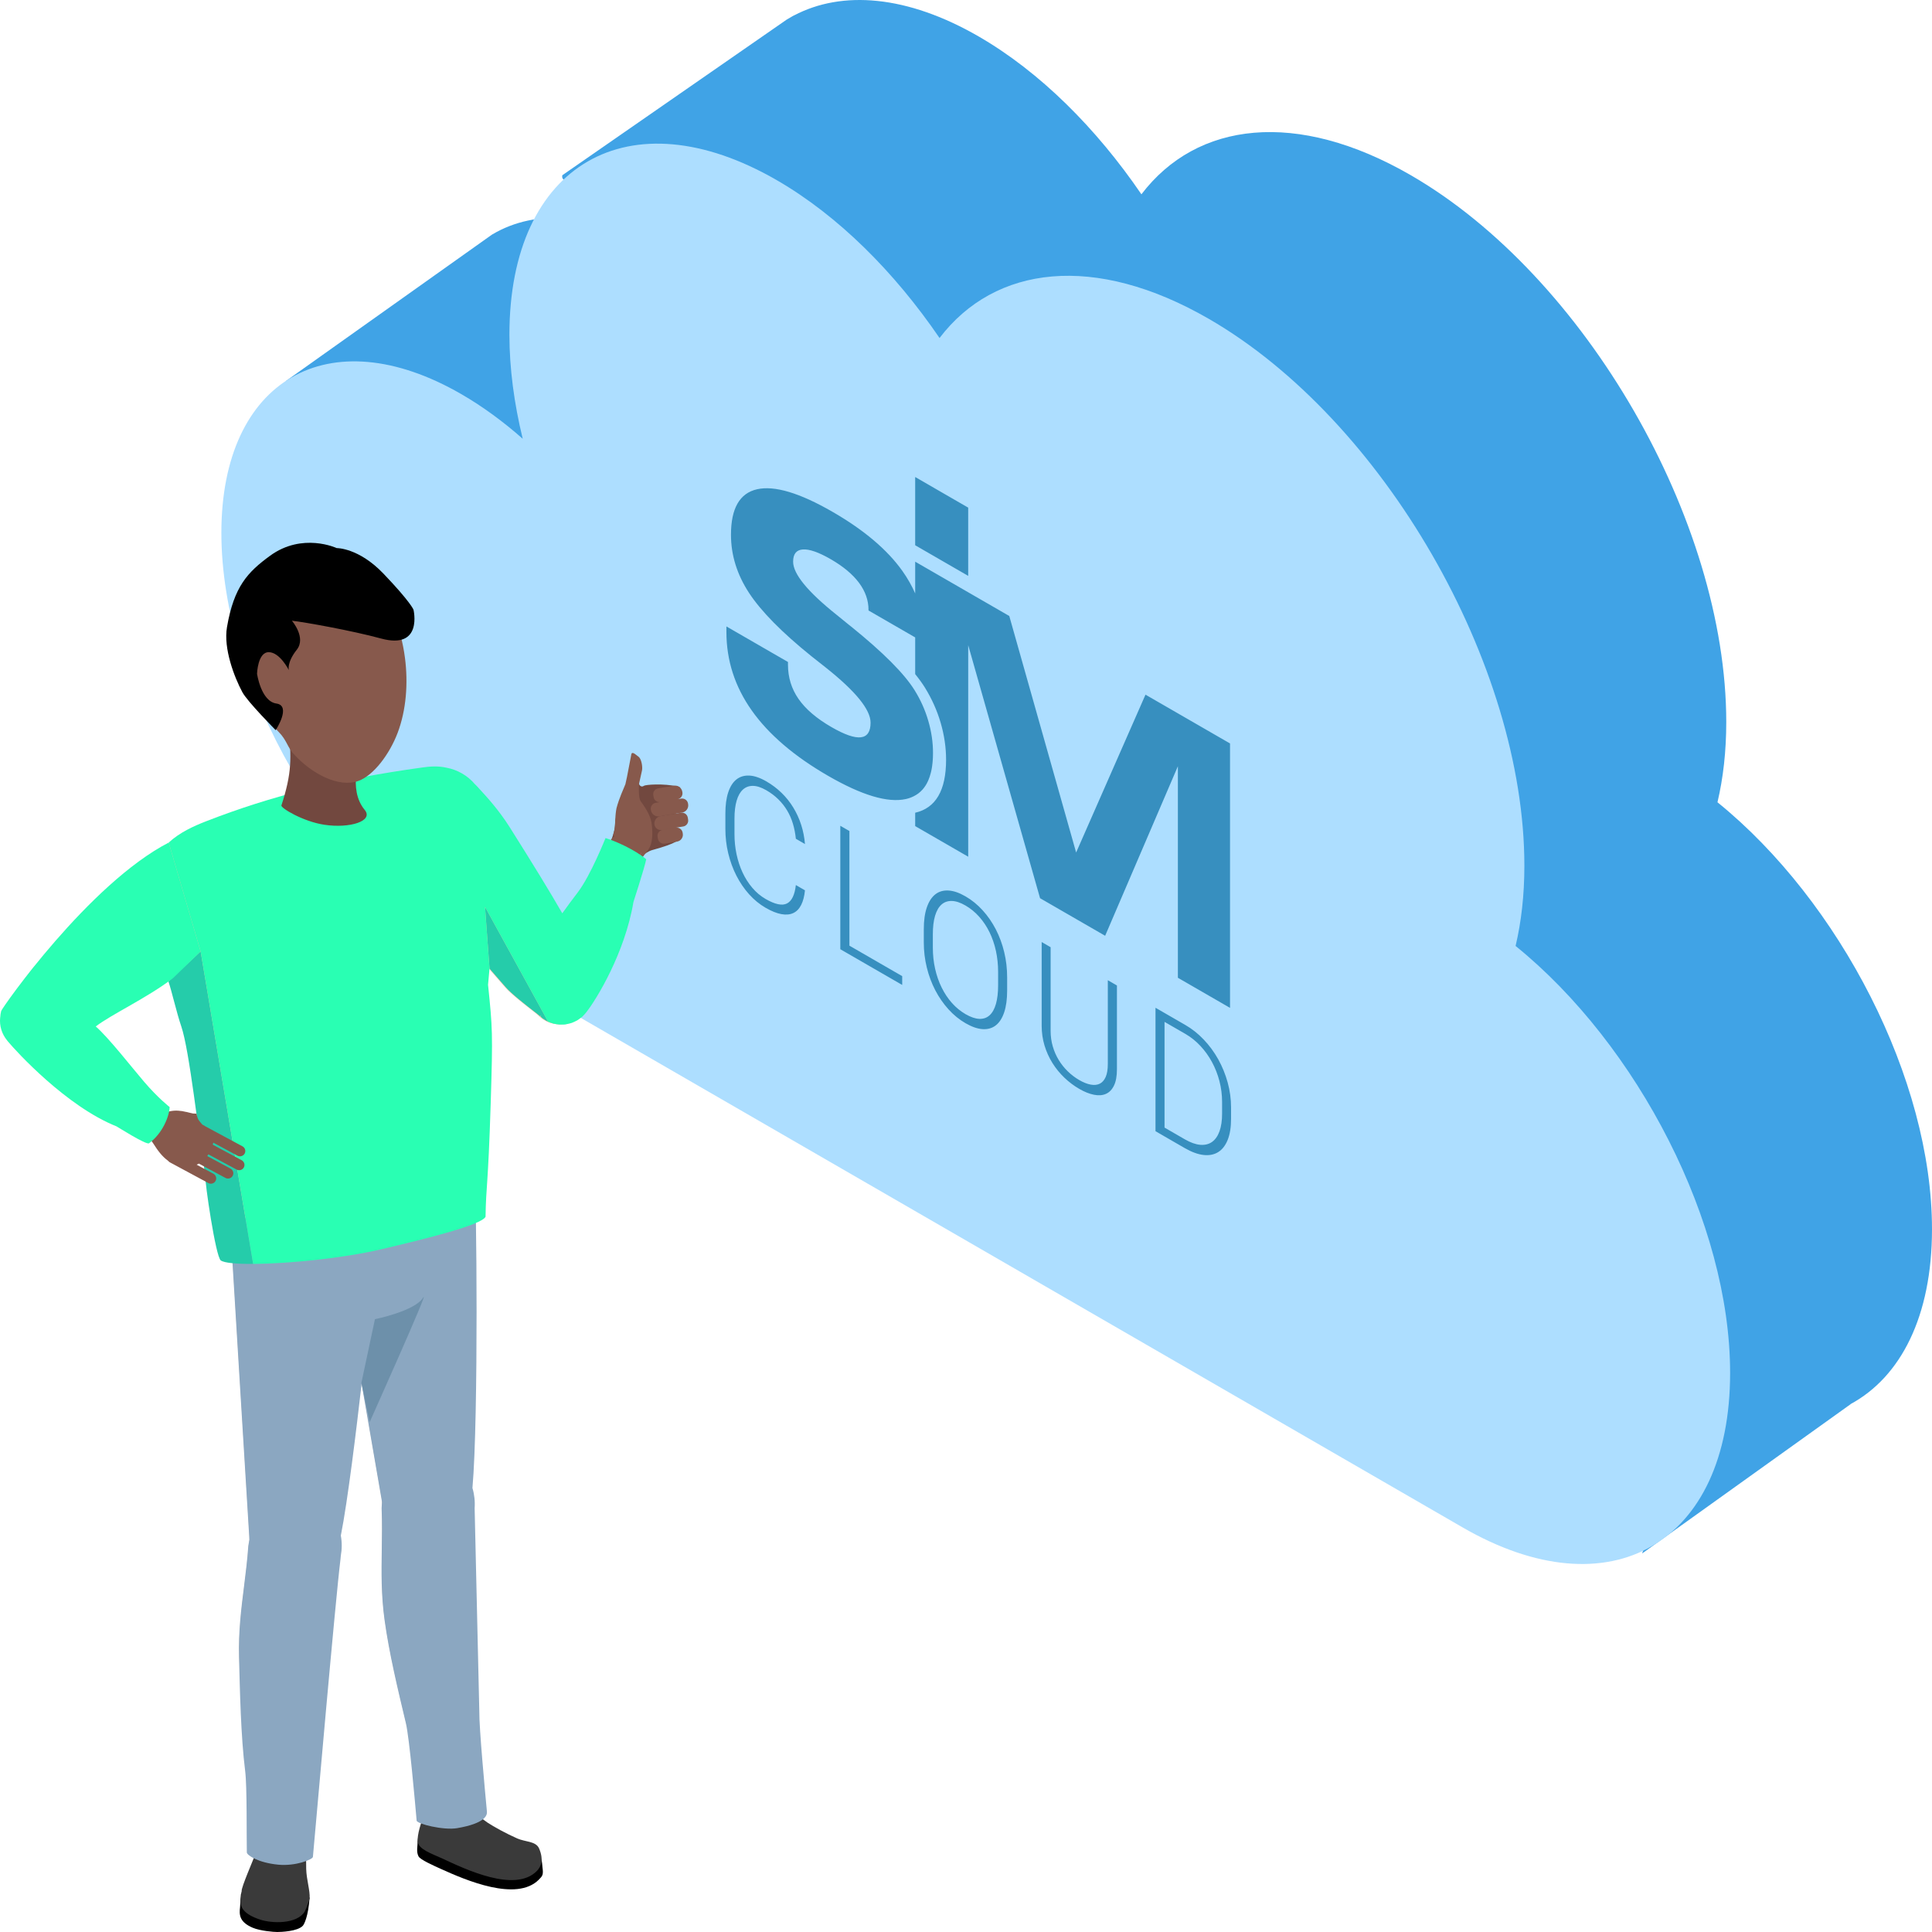 <svg xmlns="http://www.w3.org/2000/svg" xmlns:xlink="http://www.w3.org/1999/xlink" width="210px" height="210px" viewBox="0 0 210 210" version="1.1"><title>illustration-service-landing-public-cloud</title><g id="Landing" stroke="none" stroke-width="1" fill="none" fill-rule="evenodd"><g id="Landing-–-IaaS" transform="translate(-795, -960)"><g id="Group-3" transform="translate(735, 900)"><g id="illustration-service-landing-public-cloud" transform="translate(60, 60)"><g id="Group-23" transform="translate(24.062, 0)"><path d="M162.62,87.203 C163.239,84.584 163.575,81.675 163.575,78.479 C163.575,56.595 148.222,29.984 129.285,19.043 C116.888,11.879 106.027,13.209 100.005,21.12 C95.105,13.942 88.977,7.813 82.323,3.967 C74.533,-0.534 67.466,-1.07 62.248,1.677 L62.249,1.663 L62.033,1.789 C61.834,1.898 61.641,2.013 61.448,2.131 L37.066,19.043 C36.326,21.578 53.251,17.524 53.251,20.764 C53.251,24.422 53.764,28.237 54.7,32.073 C52.572,30.195 50.338,28.555 48.034,27.225 C40.76,23.023 34.186,22.665 29.454,25.479 L29.452,25.474 L6.971,41.444 C16.953,41.6 21.944,41.884 21.944,42.298 C21.944,58.949 33.625,79.196 48.034,87.522 C48.057,87.536 48.081,87.548 48.104,87.562 L156.865,150.406 C158.885,151.573 158.075,157.721 154.434,168.851 L177.096,152.626 L177.078,152.624 C182.537,149.672 185.937,143.084 185.937,133.609 C185.937,117.332 175.92,97.973 162.62,87.203 Z" id="Fill-1" fill="#40A3E6"/><path d="M26.09,42.845 C28.394,44.177 30.628,45.816 32.756,47.693 C31.821,43.857 31.309,40.042 31.309,36.384 C31.309,17.83 44.324,10.311 60.38,19.588 C67.035,23.433 73.163,29.563 78.063,36.74 C84.085,28.829 94.944,27.5 107.342,34.663 C126.28,45.606 141.631,72.215 141.631,94.099 C141.631,97.295 141.295,100.204 140.676,102.823 C153.976,113.593 163.994,132.953 163.994,149.229 C163.994,167.783 150.979,175.304 134.923,166.026 L34.445,107.969 L26.16,103.182 C26.16,103.182 26.162,103.182 26.162,103.182 C26.139,103.168 26.114,103.156 26.09,103.142 C11.681,94.817 0,74.569 0,57.919 C0,41.268 11.681,34.518 26.09,42.845" id="Fill-4" fill="#ADDEFF"/><path d="M101.536,109.538 L104.785,111.415 C105.508,111.831 106.175,112.361 106.782,113.002 C107.393,113.642 107.916,114.356 108.356,115.144 C108.794,115.932 109.136,116.772 109.382,117.663 C109.626,118.553 109.749,119.46 109.749,120.38 L109.749,121.606 C109.749,122.527 109.626,123.293 109.382,123.901 C109.136,124.509 108.792,124.952 108.351,125.227 C107.909,125.504 107.381,125.608 106.764,125.541 C106.147,125.473 105.466,125.224 104.719,124.795 L101.536,122.956 L101.536,109.538 Z M102.518,111.073 L102.518,122.564 L104.719,123.836 C105.343,124.195 105.904,124.395 106.405,124.436 C106.904,124.475 107.33,124.371 107.681,124.122 C108.032,123.873 108.303,123.489 108.491,122.968 C108.681,122.447 108.774,121.805 108.774,121.044 L108.774,119.791 C108.774,119.017 108.679,118.259 108.488,117.519 C108.295,116.78 108.025,116.086 107.676,115.443 C107.328,114.801 106.91,114.216 106.42,113.691 C105.931,113.165 105.385,112.728 104.785,112.382 L102.518,111.073 Z M89.163,102.395 L90.137,102.958 L90.137,112.052 C90.137,112.643 90.214,113.203 90.368,113.734 C90.522,114.266 90.738,114.759 91.015,115.214 C91.292,115.668 91.62,116.08 92.001,116.45 C92.381,116.82 92.797,117.137 93.249,117.399 C93.701,117.658 94.118,117.825 94.499,117.893 C94.88,117.963 95.206,117.929 95.48,117.792 C95.753,117.655 95.968,117.409 96.123,117.057 C96.277,116.704 96.353,116.233 96.353,115.642 L96.353,106.546 L97.344,107.118 L97.344,116.214 C97.344,116.969 97.236,117.566 97.02,118.003 C96.804,118.442 96.512,118.74 96.142,118.902 C95.772,119.064 95.34,119.095 94.841,118.994 C94.343,118.894 93.813,118.683 93.249,118.356 C92.669,118.022 92.131,117.616 91.634,117.142 C91.136,116.668 90.704,116.136 90.336,115.55 C89.969,114.963 89.683,114.33 89.474,113.647 C89.268,112.965 89.163,112.247 89.163,111.491 L89.163,102.395 Z M79.021,96.794 C79.577,96.822 80.196,97.033 80.877,97.427 C81.564,97.823 82.186,98.328 82.744,98.942 C83.304,99.557 83.781,100.248 84.177,101.013 C84.574,101.781 84.878,102.607 85.091,103.491 C85.304,104.376 85.41,105.287 85.41,106.227 L85.41,107.665 C85.41,108.606 85.304,109.392 85.091,110.028 C84.878,110.664 84.577,111.137 84.185,111.446 C83.793,111.754 83.319,111.894 82.761,111.863 C82.201,111.831 81.58,111.618 80.892,111.222 C80.211,110.829 79.593,110.325 79.038,109.713 C78.481,109.1 78.004,108.411 77.604,107.647 C77.206,106.882 76.897,106.056 76.679,105.172 C76.46,104.287 76.351,103.375 76.351,102.436 L76.351,100.998 C76.351,100.057 76.46,99.271 76.679,98.635 C76.897,97.997 77.203,97.525 77.597,97.215 C77.99,96.904 78.466,96.765 79.021,96.794 Z M79.397,97.932 C78.957,97.921 78.585,98.05 78.279,98.319 C77.973,98.588 77.74,98.994 77.576,99.539 C77.415,100.085 77.334,100.754 77.334,101.546 L77.334,103.001 C77.334,103.801 77.416,104.567 77.581,105.301 C77.746,106.036 77.982,106.715 78.292,107.342 C78.599,107.968 78.974,108.53 79.412,109.022 C79.851,109.515 80.345,109.919 80.892,110.236 C81.457,110.561 81.959,110.731 82.397,110.745 C82.836,110.759 83.206,110.628 83.507,110.353 C83.807,110.078 84.036,109.668 84.193,109.119 C84.35,108.57 84.429,107.897 84.429,107.098 L84.429,105.643 C84.429,104.85 84.348,104.088 84.19,103.356 C84.03,102.625 83.798,101.951 83.495,101.33 C83.192,100.708 82.819,100.15 82.377,99.653 C81.936,99.155 81.435,98.745 80.877,98.422 C80.33,98.106 79.835,97.941 79.397,97.932 Z M58.232,53.179 C60.126,52.755 62.862,53.574 66.436,55.637 C69.85,57.608 72.38,59.75 74.022,62.057 C74.591,62.856 75.064,63.699 75.452,64.581 C75.438,64.549 75.429,64.517 75.415,64.486 L75.415,64.486 L75.415,61.052 L85.643,66.957 L92.909,92.664 L100.448,75.506 L109.636,80.81 L109.636,109.551 L103.969,106.28 L103.969,83.287 L96.063,101.715 L88.988,97.631 L81.178,70.127 L81.178,93.121 L75.415,89.794 L75.415,88.341 C77.654,87.829 78.773,85.909 78.773,82.581 C78.773,81.25 78.577,79.912 78.184,78.565 C77.792,77.221 77.218,75.944 76.471,74.737 C76.185,74.278 75.833,73.79 75.415,73.274 L75.415,73.274 L75.415,69.285 L70.341,66.356 L70.341,66.28 C70.341,65.251 69.996,64.273 69.31,63.349 C68.62,62.424 67.599,61.571 66.243,60.787 C64.931,60.03 63.92,59.676 63.212,59.722 C62.501,59.771 62.147,60.214 62.147,61.052 C62.147,62.387 63.725,64.315 66.884,66.836 C67.438,67.285 67.871,67.635 68.18,67.89 L68.18,67.89 L68.454,68.106 C71.931,70.914 74.23,73.219 75.351,75.024 C76.003,76.072 76.499,77.182 76.839,78.351 C77.181,79.52 77.352,80.683 77.352,81.839 C77.352,82.007 77.347,82.171 77.341,82.331 C77.338,82.385 77.335,82.438 77.332,82.492 C77.326,82.595 77.319,82.698 77.31,82.799 C77.305,82.861 77.298,82.921 77.291,82.984 C77.282,83.069 77.271,83.155 77.26,83.239 C77.251,83.302 77.242,83.368 77.232,83.43 C77.22,83.506 77.206,83.579 77.192,83.652 C77.179,83.717 77.167,83.783 77.153,83.845 C77.139,83.909 77.122,83.969 77.106,84.031 C77.036,84.3 76.954,84.551 76.855,84.782 C76.844,84.812 76.831,84.843 76.817,84.871 C76.785,84.947 76.747,85.018 76.71,85.09 C76.698,85.116 76.684,85.141 76.67,85.168 C76.629,85.241 76.589,85.311 76.545,85.379 C76.534,85.396 76.522,85.413 76.511,85.432 C76.461,85.505 76.411,85.577 76.359,85.645 L76.359,85.645 L76.203,85.832 C75.934,86.132 75.617,86.371 75.253,86.551 C74.992,86.682 74.709,86.784 74.398,86.853 C72.43,87.287 69.615,86.446 65.955,84.333 C62.263,82.202 59.498,79.836 57.657,77.235 C55.815,74.634 54.896,71.784 54.896,68.685 L54.896,68.685 L54.896,68.092 L61.587,71.955 L61.587,72.241 C61.587,73.627 61.969,74.872 62.737,75.974 C63.507,77.081 64.698,78.098 66.308,79.027 C67.739,79.853 68.805,80.224 69.508,80.14 C70.212,80.058 70.565,79.528 70.565,78.55 C70.565,77.127 68.932,75.124 65.668,72.538 C65.006,72.018 64.499,71.617 64.147,71.337 C60.923,68.741 58.66,66.441 57.352,64.441 C56.045,62.441 55.392,60.335 55.392,58.124 C55.392,55.253 56.339,53.605 58.232,53.179 Z M67.275,89.759 L68.265,90.329 L68.265,102.789 L74.003,106.102 L74.003,107.059 L67.275,103.176 L67.275,89.759 Z M57.386,84.302 C57.933,84.327 58.547,84.535 59.229,84.928 C59.846,85.284 60.401,85.704 60.897,86.186 C61.392,86.668 61.816,87.201 62.169,87.783 C62.523,88.364 62.808,88.99 63.024,89.657 C63.238,90.326 63.375,91.021 63.434,91.744 L62.444,91.171 C62.387,90.598 62.279,90.052 62.125,89.536 C61.972,89.02 61.763,88.541 61.499,88.101 C61.236,87.66 60.916,87.254 60.541,86.884 C60.167,86.514 59.728,86.184 59.229,85.895 C58.687,85.583 58.202,85.424 57.776,85.421 C57.35,85.418 56.989,85.552 56.691,85.822 C56.392,86.093 56.165,86.494 56.008,87.027 C55.851,87.56 55.773,88.207 55.773,88.969 L55.773,90.674 C55.773,91.411 55.846,92.134 55.996,92.844 C56.145,93.553 56.364,94.217 56.65,94.834 C56.938,95.453 57.292,96.008 57.712,96.502 C58.133,96.998 58.614,97.401 59.156,97.715 C60.184,98.307 60.958,98.47 61.479,98.203 C62.001,97.935 62.323,97.269 62.444,96.202 L63.434,96.774 C63.371,97.419 63.232,97.951 63.019,98.369 C62.806,98.786 62.52,99.08 62.161,99.246 C61.802,99.414 61.371,99.453 60.869,99.361 C60.366,99.271 59.795,99.041 59.156,98.672 C58.497,98.291 57.899,97.802 57.361,97.203 C56.823,96.603 56.364,95.928 55.98,95.176 C55.598,94.424 55.302,93.615 55.094,92.752 C54.887,91.888 54.783,91.005 54.783,90.102 L54.783,88.417 C54.783,87.514 54.887,86.749 55.094,86.121 C55.302,85.494 55.599,85.029 55.985,84.723 C56.37,84.417 56.837,84.277 57.386,84.302 Z M75.414,51.849 L81.177,55.177 L81.177,62.594 L75.414,59.267 L75.414,51.849 Z" id="Combined-Shape" fill="#378FBF"/></g><g id="Group-7" transform="translate(0, 59)"><path d="M39.603,74.839 C39.164,78.774 35.619,81.609 31.683,81.17 C27.749,80.731 24.915,77.185 25.353,73.251 C25.791,69.316 29.337,66.481 33.272,66.92 C37.207,67.358 40.042,70.904 39.603,74.839" id="Fill-270" fill="#EAC5A7"/><path d="M50.174,70.465 C49.735,74.4 46.189,77.234 42.254,76.796 C38.319,76.356 35.485,72.811 35.924,68.876 C36.363,64.941 39.908,62.107 43.843,62.545 C47.778,62.984 50.612,66.53 50.174,70.465" id="Fill-272" fill="#E0BCA2"/><path d="M44.676,70.367 C44.676,70.367 44.637,78.266 43.229,80.202 C41.822,82.136 40.026,82.479 40.026,82.479 L39.406,72.517 L44.676,70.367 Z" id="Fill-274" fill="#EAC5A7"/><path d="M26.342,38.086 C25.758,40.854 23.04,42.626 20.271,42.041 C17.503,41.457 15.732,38.739 16.317,35.971 C16.901,33.202 19.619,31.431 22.388,32.016 C25.156,32.6 26.927,35.318 26.342,38.086" id="Fill-276" fill="#F7D297"/><path d="M47.875,99.527 C50.285,100.452 51.488,103.155 50.563,105.565 C49.638,107.974 46.935,109.178 44.525,108.253 C42.115,107.328 40.912,104.624 41.837,102.214 C42.762,99.805 45.466,98.602 47.875,99.527" id="Fill-278" fill="#EAC5A7"/><path d="M50.577,136.473 C50.479,137.865 49.396,138.923 48.158,138.836 C46.918,138.749 45.993,137.55 46.09,136.159 C46.188,134.767 47.272,133.709 48.51,133.796 C49.749,133.883 50.674,135.081 50.577,136.473" id="Fill-280" fill="#EAC5A7"/><path d="M50.56,136.474 C50.462,137.866 49.379,138.923 48.14,138.836 C47.001,138.757 46.126,137.735 46.07,136.489 C46.07,136.489 45.452,133.906 45.447,133.907 C44.288,128.464 42.573,122.453 41.83,117.064 C41.234,112.745 41.674,109.122 41.511,104.938 L41.549,104.247 C41.756,101.292 44.056,99.046 46.687,99.23 C49.317,99.414 51.282,101.959 51.074,104.915 L51.083,105.113 C51.079,105.37 50.809,125.463 50.614,130.66 L50.614,130.66 C50.58,132.054 50.597,135.104 50.562,136.44 L50.56,136.474 Z" id="Fill-282" fill="#EAC5A7"/><path d="M51.059,69.042 C50.388,64.858 46.45,62.011 42.266,62.682 C38.082,63.354 35.235,67.29 35.906,71.474 C36.034,72.274 41.502,103.944 41.502,103.944 C41.756,106.528 43.623,108.566 45.96,108.647 C48.539,108.737 50.712,106.41 50.815,103.449 L50.836,102.738 C51.485,95.473 51.303,70.559 51.059,69.042" id="Fill-284" fill="#EAC5A7"/><path d="M33.941,104.364 C36.234,105.548 37.135,108.366 35.951,110.66 C34.768,112.953 31.948,113.854 29.655,112.67 C27.361,111.487 26.461,108.668 27.645,106.374 C28.829,104.08 31.647,103.18 33.941,104.364" id="Fill-286" fill="#EAC5A7"/><path d="M32.58,141.384 C32.331,142.756 31.138,143.689 29.916,143.467 C28.694,143.245 27.906,141.952 28.156,140.58 C28.405,139.208 29.598,138.275 30.819,138.496 C32.041,138.719 32.829,140.011 32.58,141.384" id="Fill-288" fill="#EAC5A7"/><path d="M32.563,141.383 C32.314,142.756 31.121,143.688 29.9,143.466 C28.776,143.262 28.018,142.151 28.098,140.905 C28.098,140.905 27.767,138.271 27.762,138.271 C27.206,132.733 26.16,126.571 26.012,121.134 C25.892,116.775 26.725,113.222 27.022,109.046 L27.134,108.363 C27.665,105.448 30.197,103.467 32.792,103.939 C35.386,104.41 37.06,107.155 36.531,110.069 L36.518,110.267 C36.485,110.523 34.016,130.465 33.254,135.609 C33.254,135.609 33.254,135.61 33.254,135.61 C33.067,136.991 32.751,140.024 32.569,141.349 L32.563,141.383 Z" id="Fill-290" fill="#EAC5A7"/><path d="M40.443,74.411 C40.234,70.178 36.633,66.917 32.4,67.126 C28.167,67.336 24.906,70.937 25.115,75.169 C25.156,75.978 27.122,108.056 27.122,108.056 C27.092,110.653 28.724,112.882 31.038,113.219 C33.591,113.591 36.008,111.515 36.433,108.584 L36.532,107.879 C37.973,100.729 40.519,75.946 40.443,74.411" id="Fill-292" fill="#EAC5A7"/><path d="M50.492,136.684 C50.392,135.537 49.381,134.69 48.235,134.789 C47.089,134.89 46.24,135.901 46.341,137.046 L46.346,137.113 C46.346,137.113 45.929,138.935 46.404,140.827 L46.957,140.913 C47.12,141.735 47.686,142.532 48.614,143.044 C50.664,144.175 54.913,146.427 56.93,144.493 C58.299,143.18 54.684,140.365 53.105,139.593 C52.866,139.476 52.631,139.338 52.397,139.193 L52.346,138.836 C51.387,138.268 50.773,137.425 50.539,136.789 L50.492,136.684 Z" id="Fill-294" fill="#EAC5A7"/><path d="M47.964,144.162 C50.628,145.365 56.145,147.747 58.571,145.309 C58.975,144.903 59.079,144.781 58.963,143.96 C58.929,143.718 58.932,143.329 58.833,143.076 C58.179,141.404 53.695,144.119 52.345,143.586 C50.3,142.778 49.267,141.978 47.168,141.161 C46.213,140.79 45.752,139.138 45.625,139.92 C45.601,140.067 45.394,141.003 45.395,141.152 C45.398,141.683 45.226,142.269 45.493,142.78 C45.684,143.144 47.119,143.78 47.964,144.162" id="Fill-296" fill="#000000"/><path d="M52.996,139.113 C52.733,138.938 51.443,137.945 51.3,137.986 C51.822,138.576 46.232,138.378 46.257,138.098 C45.722,138.983 45.346,140.515 45.396,141.152 C45.463,142.022 47.011,142.517 48.023,142.988 C50.557,144.166 55.979,146.785 58.354,144.367 C58.823,143.889 59.115,143.121 58.594,141.914 C58.251,141.118 57.081,141.212 56.23,140.836 C55.019,140.301 53.651,139.548 52.996,139.113" id="Fill-298" fill="#3A3A3A"/><path d="M33.161,143.914 C33.03,142.912 33.006,142.339 33.006,142.339 C33.405,141.498 32.803,140.452 31.655,140 C30.506,139.549 29.149,139.432 28.745,140.275 C28.745,140.275 28.745,140.896 28.637,141.128 L28.639,141.128 C28.458,141.516 28.158,142.216 27.795,143.269 C27.412,144.377 26.579,145.738 26.406,146.895 C26.276,147.765 27.455,149.813 28.41,150.362 C29.084,150.749 29.865,150.826 30.15,150.803 C30.435,150.781 31.588,150.369 32.459,148.789 C33.331,147.209 33.291,144.917 33.161,143.914" id="Fill-300" fill="#EAC5A7"/><path d="M33.655,147.201 C33.597,147.326 32.822,148.476 32.742,148.607 C31.899,149.983 30.817,149.556 30.517,149.562 C30.216,149.569 29.389,149.462 28.659,149.081 C27.624,148.541 26.165,147.382 26.258,146.608 C26.26,146.595 26.264,146.58 26.267,146.568 C26.129,146.919 26.13,148.003 26.092,148.313 C25.998,149.087 25.99,149.908 27.466,150.536 C28.275,150.879 29.729,151 30.134,151 C30.531,151 32.357,150.94 32.922,150.314 C33.042,150.181 33.513,149.364 33.655,147.201" id="Fill-302" fill="#000000"/><polygon id="Fill-304" fill="#000000" points="33.305 146.517 32.831 148.769 31.982 148.934"/><path d="M33.282,144.125 C33.259,143.206 33.3,141.046 33.274,141.131 C33.135,141.561 32.986,142.201 32.838,142.51 C32.175,143.884 28.827,143.459 28.704,141.336 C28.69,141.109 28.562,140.527 28.551,140.138 C28.548,140.023 28.269,141.114 27.941,142.044 C27.528,143.213 26.208,146.144 26.267,146.568 C26.269,146.581 26.175,147.512 26.173,147.525 C26.079,148.299 26.473,149.053 28.254,149.646 C29.588,150.091 32.282,150.154 33.124,148.778 C33.204,148.647 33.645,147.497 33.655,147.36 C33.716,146.489 33.313,145.334 33.282,144.125" id="Fill-306" fill="#3A3A3A"/><path d="M39.932,74.979 C39.493,78.914 35.947,81.748 32.013,81.31 C28.078,80.87 25.244,77.325 25.682,73.39 C26.12,69.455 29.667,66.621 33.601,67.06 C37.536,67.498 40.371,71.044 39.932,74.979" id="Fill-308" fill="#EAC5A7"/><path d="M50.503,70.604 C50.064,74.54 46.518,77.374 42.584,76.935 C38.649,76.497 35.814,72.951 36.253,69.016 C36.692,65.081 40.237,62.246 44.172,62.686 C48.107,63.124 50.941,66.669 50.503,70.604" id="Fill-310" fill="#E0BCA2"/><path d="M45.005,70.507 C45.005,70.507 44.967,78.406 43.559,80.341 C42.152,82.276 40.355,82.618 40.355,82.618 L39.735,72.657 L45.005,70.507 Z" id="Fill-312" fill="#EAC5A7"/><path d="M52.927,137.915 C52.722,135.742 52.075,128.829 52.099,127.015 L51.591,104.934 C51.644,104.186 51.563,103.447 51.353,102.74 C52.027,95.142 51.805,70.451 51.572,68.999 C51.236,66.903 50.104,65.063 48.383,63.819 C46.663,62.575 44.562,62.075 42.465,62.412 C39.603,62.871 37.254,64.823 36.265,67.537 C35.126,67.026 33.875,66.792 32.629,66.852 C28.252,67.07 24.868,70.806 25.084,75.183 C25.124,75.984 27.072,107.752 27.091,108.054 C27.091,108.135 27.094,108.215 27.097,108.296 L27.103,108.345 L26.991,109.026 C26.883,110.558 26.699,112.027 26.521,113.448 C26.218,115.867 25.904,118.368 25.98,121.141 C26.079,124.754 26.171,129.703 26.651,133.526 C26.861,135.204 26.792,140.582 26.829,142.348 C26.836,142.652 28.048,143.471 30.249,143.683 C32.131,143.865 33.985,143.118 34.012,142.837 C34.351,139.122 36.456,114.941 37.007,110.503 L37.043,110.119 C37.177,109.381 37.179,108.638 37.047,107.911 C37.793,104.2 38.763,96.167 39.306,91.422 L41.473,103.971 C41.482,104.058 41.494,104.145 41.516,104.259 L41.48,104.949 C41.539,106.484 41.517,107.964 41.496,109.396 C41.458,111.946 41.422,114.355 41.801,117.102 C42.295,120.682 43.221,124.556 44.117,128.303 C44.498,129.901 45.101,136.784 45.287,138.892 C45.319,139.25 48.203,139.966 49.688,139.713 C52.744,139.19 52.965,138.313 52.927,137.915" id="Fill-314" fill="#8BA7C1"/><path d="M39.284,91.307 L40.754,84.389 C40.754,84.389 45.07,83.521 45.98,82.066 C46.889,80.612 40.179,95.579 40.179,95.579 L39.284,91.307 Z" id="Fill-316" fill="#6D90AA"/><path d="M52.375,30.951 C51.791,33.719 49.073,35.49 46.304,34.906 C43.535,34.321 41.765,31.603 42.349,28.834 C42.933,26.066 45.651,24.296 48.42,24.88 C51.188,25.464 52.959,28.183 52.375,30.951" id="Fill-318" fill="#F7D297"/><path d="M52.664,48.151 C52.836,46.34 54.431,30.136 51.797,27.116 C49.485,24.465 47.601,24.473 45.709,24.735 C37.646,25.852 30.111,27.51 22.25,30.577 C20.177,31.386 15.68,33.282 16.427,37.966 C16.529,38.606 17.7,43.915 18.119,45.422 C18.485,46.736 21.857,56.361 22.156,57.484 C23.159,61.254 24.004,64.12 24.845,69.153 C24.845,69.153 24.597,72.289 25.117,72.659 C27.727,74.525 35.595,74.195 42.205,71.191 C47.023,69.001 48.475,67.7 48.953,66.719 C48.953,66.719 49.975,63.647 50.437,61.789 C51.458,57.674 52.094,54.144 52.664,48.151" id="Fill-320" fill="#EAC5A7"/><path d="M15.808,64.822 L15.802,64.82 C14.351,64.067 11.063,62.247 10.911,62.174 C5.622,59.636 1.656,55.071 0.916,54.042 L5.224,49.414 C5.224,49.414 7.059,50.626 8.042,51.23 C11.731,53.496 14.467,59.458 17.557,61.624 L15.808,64.822 Z" id="Fill-322" fill="#EAC5A7"/><path d="M15.432,64.575 C14.667,63.92 14.578,62.769 15.232,62.003 C15.887,61.238 17.038,61.15 17.804,61.805 C18.569,62.46 18.657,63.61 18.002,64.375 C17.348,65.14 16.196,65.23 15.432,64.575" id="Fill-324" fill="#EAC5A7"/><path d="M6.594,52.595 C6.297,54.342 4.641,55.518 2.894,55.221 C1.147,54.924 -0.029,53.267 0.268,51.521 C0.565,49.774 2.222,48.598 3.968,48.895 C5.715,49.192 6.891,50.848 6.594,52.595" id="Fill-326" fill="#EAC5A7"/><path d="M2.461,55.038 C0.783,54.468 -0.115,52.646 0.454,50.968 C1.024,49.29 2.846,48.393 4.524,48.962 C6.202,49.531 7.1,51.353 6.53,53.031 C5.961,54.709 4.139,55.607 2.461,55.038" id="Fill-328" fill="#EAC5A7"/><path d="M24.939,40.652 C24.946,40.644 24.952,40.634 24.96,40.627 C26.579,38.949 26.894,36.322 25.57,34.283 C24.193,32.165 21.517,31.406 19.27,32.363 C19.227,32.378 19.183,32.385 19.14,32.401 L18.966,32.472 C15.534,33.458 6.229,43.446 3.751,46.035 C2.957,46.849 1.436,49.335 0.984,50.019 L4.45,55.071 C6.783,54.733 8.609,54.01 20.86,44.581 C22.853,43.047 24.264,41.388 24.939,40.652" id="Fill-330" fill="#EAC5A7"/><path d="M73.942,31.902 C73.945,32.249 73.631,32.649 70.904,33.396 C70.06,33.627 69.308,34.591 68.832,34.619 C68.439,34.643 66.433,33.409 66.426,32.572 C66.422,32.063 66.82,31.682 66.859,30.536 C66.898,29.371 67.519,28.069 68.506,26.989 C68.797,26.671 69.428,25.768 69.461,26.174 C69.478,26.375 69.728,26.609 69.992,26.412 C70.146,26.297 72.04,26.118 73.731,26.499 C74.344,26.637 73.421,27.424 73.481,28.068 C73.539,28.676 73.48,29.676 73.332,30.295 C73.135,31.117 73.937,31.367 73.942,31.902" id="Fill-332" fill="#72483F"/><path d="M69.488,33.866 C69.133,34.73 68.145,35.142 67.282,34.788 C66.418,34.433 66.006,33.446 66.361,32.582 C66.715,31.718 67.702,31.306 68.566,31.66 C69.43,32.015 69.843,33.003 69.488,33.866" id="Fill-334" fill="#87594C"/><path d="M66.846,30.754 C66.872,30.325 66.884,29.143 67.081,28.602 C67.081,28.602 67.234,27.947 67.976,26.246 L68.145,25.479 L68.625,22.981 C68.71,22.593 69.228,23.141 69.381,23.234 C69.719,23.441 69.868,24.353 69.783,24.74 L69.459,26.21 C69.447,26.384 69.367,27.707 69.647,28.1 C69.948,28.52 70.701,29.526 70.83,30.507 C70.942,31.354 70.96,32.369 70.643,33.047 C70.44,33.483 69.249,34.915 69.249,34.915 L66.7,31.798 L66.642,31.747 C66.642,31.747 66.82,31.182 66.846,30.754" id="Fill-336" fill="#87594C"/><path d="M71.274,28.263 L71.787,28.178 C71.437,28.236 71.104,27.997 71.047,27.648 L71.01,27.427 C70.952,27.077 71.19,26.744 71.54,26.686 L73.25,26.403 C73.681,26.331 74.091,26.626 74.163,27.056 L74.175,27.13 C74.233,27.479 73.994,27.813 73.645,27.87 L74.04,27.805 C74.392,27.747 74.728,27.987 74.786,28.339 L74.798,28.412 C74.869,28.841 74.576,29.249 74.149,29.32 L71.669,29.731 C71.238,29.802 70.828,29.507 70.756,29.077 L70.743,29.003 C70.686,28.654 70.925,28.321 71.274,28.263" id="Fill-338" fill="#87594C"/><path d="M71.803,29.709 L74.02,29.342 C74.369,29.284 74.702,29.522 74.76,29.871 L74.796,30.094 C74.854,30.442 74.616,30.776 74.267,30.834 L73.456,30.968 C73.805,30.91 74.139,31.148 74.197,31.498 L74.216,31.614 C74.284,32.021 74.005,32.41 73.598,32.477 L72.253,32.7 C71.904,32.758 71.571,32.519 71.513,32.17 L71.476,31.948 C71.418,31.599 71.657,31.266 72.006,31.208 L73.418,30.974 L71.948,31.217 C71.566,31.281 71.2,31.02 71.137,30.637 C71.065,30.199 71.364,29.781 71.803,29.709" id="Fill-340" fill="#87594C"/><path d="M69.661,33.698 L69.661,33.705 C69.339,35.307 68.5,38.97 68.472,39.137 C67.497,44.922 64.208,49.996 63.424,50.992 L57.785,48.133 C57.785,48.133 58.441,46.034 58.75,44.923 C59.906,40.751 64.878,36.471 66.103,32.902 L69.661,33.698 Z" id="Fill-342" fill="#EAC5A7"/><path d="M69.528,34.128 C69.11,35.044 68.029,35.448 67.113,35.031 C66.197,34.613 65.792,33.532 66.209,32.616 C66.627,31.7 67.708,31.295 68.625,31.713 C69.541,32.131 69.945,33.212 69.528,34.128" id="Fill-344" fill="#87594C"/><path d="M60.463,45.936 C62.223,45.738 63.812,47.004 64.01,48.766 C64.208,50.526 62.941,52.114 61.181,52.312 C59.42,52.511 57.832,51.244 57.634,49.484 C57.435,47.723 58.702,46.135 60.463,45.936" id="Fill-346" fill="#EAC5A7"/><path d="M63.751,50.432 C63.029,52.05 61.131,52.776 59.514,52.053 C57.896,51.331 57.17,49.433 57.893,47.816 C58.615,46.198 60.512,45.472 62.131,46.194 C63.749,46.917 64.475,48.814 63.751,50.432" id="Fill-348" fill="#EAC5A7"/><path d="M55.044,31.144 C53.701,29.017 52.18,27.458 51.51,26.718 C51.436,26.637 51.356,26.561 51.276,26.485 C50.098,25.092 48.213,24.374 46.304,24.777 C43.535,25.362 41.765,28.08 42.349,30.848 C42.465,31.399 42.669,31.907 42.937,32.368 C44.202,36.231 52.654,45.716 54.907,48.314 C55.644,49.18 57.978,50.925 58.617,51.437 L63.969,48.454 C63.849,46.1 63.298,44.216 55.044,31.144" id="Fill-350" fill="#EAC5A7"/><path d="M26.576,37.955 C25.992,40.723 23.274,42.494 20.506,41.91 C17.737,41.326 15.966,38.608 16.55,35.839 C17.136,33.071 19.853,31.3 22.622,31.884 C25.39,32.468 27.161,35.187 26.576,37.955" id="Fill-352" fill="#F7D297"/><path d="M2.695,54.906 C1.017,54.337 0.119,52.515 0.688,50.837 C1.258,49.159 3.08,48.261 4.758,48.83 C6.435,49.4 7.333,51.222 6.764,52.9 C6.194,54.578 4.373,55.475 2.695,54.906" id="Fill-354" fill="#EAC5A7"/><path d="M25.172,40.521 C25.18,40.513 25.187,40.503 25.194,40.495 C26.813,38.817 27.128,36.191 25.804,34.152 C24.427,32.033 21.751,31.274 19.504,32.232 C19.462,32.246 19.416,32.254 19.374,32.269 L19.2,32.341 C15.768,33.326 6.462,43.315 3.985,45.904 C3.191,46.717 1.67,49.204 1.217,49.887 L4.684,54.94 C7.018,54.602 8.843,53.879 21.094,44.45 C23.087,42.916 24.498,41.257 25.172,40.521" id="Fill-356" fill="#EAC5A7"/><path d="M18.307,47.672 C18.695,48.828 19.193,51.067 19.701,52.552 C20.604,55.196 21.577,64.371 22.307,68.707 C22.248,69.467 23.44,77.606 24,78.006 C24.376,78.275 25.696,78.393 27.516,78.382 L21.807,44.418 L18.307,47.672 Z" id="Fill-358" fill="#25CCAA"/><path d="M53.209,46.276 C53.664,46.803 54.074,47.272 54.416,47.665 L54.971,48.301 C55.58,49.016 57.209,50.282 58.182,51.039 C58.403,51.21 58.585,51.352 58.715,51.458 L58.833,51.316 L58.753,51.492 C58.828,51.561 58.902,51.63 58.983,51.692 C59.043,51.737 59.106,51.777 59.171,51.817 L59.227,51.852 C59.336,51.92 59.446,51.987 59.579,52.053 L52.72,39.572 L53.209,46.276 Z" id="Fill-360" fill="#25CCAA"/><path d="M65.819,32.092 C65.793,32.138 64.23,36.111 62.805,37.99 C62.241,38.735 61.659,39.502 61.118,40.272 C59.803,37.983 57.979,34.997 55.402,30.914 C54.213,29.033 52.907,27.615 52.127,26.769 L51.849,26.465 C51.771,26.379 51.688,26.299 51.619,26.236 C50.835,25.31 49.744,24.675 48.552,24.45 C47.61,24.232 46.713,24.307 45.886,24.423 C36.772,25.686 29.525,27.491 22.386,30.275 C21.059,30.793 19.536,31.475 18.338,32.584 L21.808,44.418 L27.515,78.382 C31.303,78.359 37.263,77.772 41.425,76.793 C46.363,75.632 52.345,74.147 52.777,73.257 C52.831,69.792 53.046,70.232 53.337,60.925 C53.579,53.158 53.532,52.787 53.049,48.037 L53.058,47.936 C53.088,47.622 53.143,47.044 53.209,46.276 L52.72,39.571 L59.578,52.053 C59.599,52.066 59.62,52.078 59.643,52.089 C59.681,52.106 59.721,52.118 59.76,52.129 C59.78,52.135 59.801,52.141 59.823,52.15 C59.944,52.195 60.064,52.238 60.19,52.27 C60.293,52.296 60.395,52.313 60.5,52.33 C60.611,52.347 60.723,52.363 60.836,52.37 C60.956,52.375 61.076,52.371 61.196,52.366 C61.219,52.363 61.242,52.365 61.265,52.366 C61.314,52.365 61.359,52.368 61.403,52.362 C61.431,52.359 61.455,52.353 61.504,52.341 C61.622,52.324 61.738,52.295 61.853,52.266 L61.912,52.251 C61.994,52.231 62.078,52.21 62.159,52.181 C62.242,52.151 62.322,52.115 62.401,52.077 L62.499,52.031 C62.586,51.991 62.672,51.951 62.754,51.903 C62.825,51.861 62.892,51.812 62.959,51.763 L63.069,51.682 C63.14,51.631 63.211,51.579 63.277,51.521 C63.343,51.461 63.404,51.396 63.465,51.329 L63.54,51.249 C63.602,51.181 63.665,51.112 63.746,51.006 L63.8,50.933 C64.812,49.626 67.911,44.637 68.855,39.036 C68.865,38.981 70.008,35.515 70.244,34.396 C68.974,33.34 66.883,32.413 65.819,32.092" id="Fill-362" fill="#29FFB3"/><path d="M31.313,19.929 C31.727,23.321 31.712,25.096 30.587,28.548 C30.499,28.818 32.929,30.299 35.266,30.65 C38.002,31.063 40.654,30.253 39.636,29.025 C37.772,26.777 39.114,23.084 39.494,22.38 C40.907,19.763 39.471,19.145 36.805,18.575 C34.139,18.005 33.507,20.112 31.313,19.929" id="Fill-364" fill="#72483F"/><path d="M30.553,6.654 C29.559,9.296 26.744,12.606 27.24,15.602 C27.554,17.496 28.926,19.155 30.336,20.606 C31.154,21.449 31.255,22.222 31.899,22.932 C33.868,25.105 36.804,26.652 38.949,25.886 C40.619,25.289 42.36,22.947 43.229,20.637 C44.147,18.197 44.379,15.305 44.019,12.516 C43.599,9.266 42.373,6.159 40.489,4.081 C36.989,0.22 32.54,1.372 30.553,6.654" id="Fill-366" fill="#87594C"/><path d="M31.729,8.47 C31.729,8.47 33.307,10.298 32.261,11.62 C31.149,13.024 31.395,13.836 31.395,13.836 C31.395,13.836 30.425,11.895 29.215,11.889 C28.005,11.883 27.939,14.237 27.939,14.237 C27.939,14.237 28.37,17.234 30.04,17.47 C31.71,17.706 29.967,20.363 29.967,20.363 C29.967,20.363 26.903,17.277 26.347,16.243 C25.468,14.609 24.273,11.495 24.671,9.171 C25.43,4.748 26.924,3.189 29.335,1.422 C32.877,-1.171 36.597,0.575 36.597,0.575 C36.597,0.575 38.987,0.532 41.686,3.358 C44.661,6.471 44.945,7.273 44.945,7.273 C44.945,7.273 46.002,11.651 41.42,10.404 C38.256,9.542 33.024,8.606 31.729,8.47" id="Fill-368" fill="#000000"/><path d="M15.524,62.736 C15.563,62.64 15.611,62.55 15.667,62.467 C16.005,61.953 16.63,61.7 17.235,61.833 C17.529,61.857 17.887,61.917 18.487,61.788 C19.025,61.671 19.642,61.709 20.268,61.869 L20.263,61.862 C20.263,61.862 20.842,62.015 20.973,62.032 C21.1,62.048 21.351,62.045 21.351,62.045 C21.351,62.045 21.464,62.515 21.541,62.663 C21.627,62.826 21.998,63.243 21.999,63.244 C22.111,63.299 22.216,63.345 22.304,63.417 C22.304,63.417 22.305,63.418 22.305,63.418 L26.361,65.603 C26.64,65.752 26.746,66.105 26.596,66.384 C26.445,66.664 26.094,66.769 25.814,66.619 L23.185,65.202 C23.168,65.275 23.147,65.347 23.125,65.419 L26.271,67.113 C26.55,67.264 26.656,67.616 26.505,67.895 C26.354,68.175 26.002,68.28 25.724,68.13 L22.653,66.476 C22.614,66.539 22.572,66.6 22.53,66.659 L25.059,68.021 C25.338,68.171 25.444,68.523 25.293,68.802 C25.142,69.082 24.79,69.187 24.511,69.037 L21.619,67.48 C21.54,67.524 21.459,67.561 21.377,67.598 L23.198,68.578 C23.478,68.729 23.583,69.081 23.433,69.36 C23.282,69.64 22.93,69.745 22.651,69.595 L18.795,67.518 C18.795,67.518 18.794,67.518 18.794,67.518 L18.794,67.518 L18.462,67.339 C18.388,67.299 18.328,67.244 18.281,67.182 C17.603,66.688 17.159,66.076 16.643,65.266 C16.328,64.771 15.972,64.552 15.792,64.283 C15.431,63.871 15.305,63.279 15.524,62.736" id="Fill-370" fill="#87594C"/><path d="M0.127,50.896 C0.07,51.12 0.036,51.35 0.027,51.565 L0.017,51.613 C-0.073,52.513 0.195,53.386 0.773,54.089 L0.771,54.091 L0.877,54.22 C1.729,55.247 7.213,61.262 12.669,63.434 C12.717,63.452 15.882,65.464 16.196,65.273 C17.685,64.19 18.404,62.309 18.439,61.332 C18.388,61.286 17.216,60.39 15.681,58.604 C14.463,57.189 11.745,53.707 10.407,52.572 C12.12,51.252 15.923,49.511 18.792,47.332 L21.808,44.418 L18.338,32.584 C9.649,37.083 0.218,50.539 0.127,50.896" id="Fill-372" fill="#29FFB3"/></g></g></g></g></g></svg>